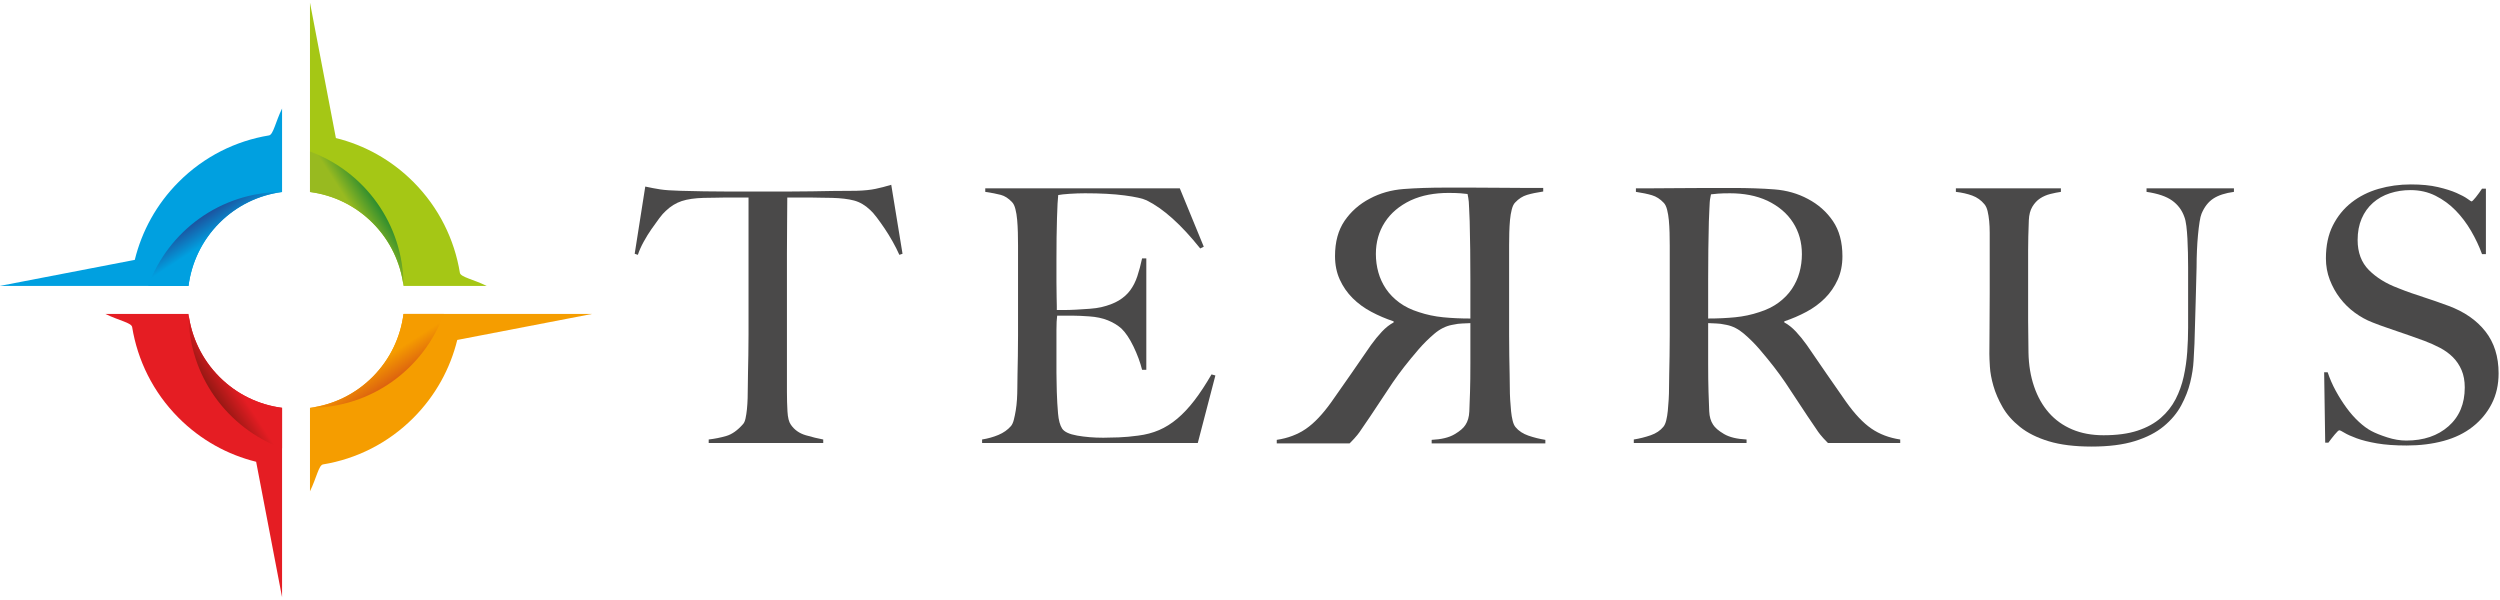 <?xml version="1.0" encoding="UTF-8" standalone="no"?>
<!DOCTYPE svg PUBLIC "-//W3C//DTD SVG 1.1//EN" "http://www.w3.org/Graphics/SVG/1.1/DTD/svg11.dtd">
<svg width="100%" height="100%" viewBox="0 0 250 60" version="1.1" xmlns="http://www.w3.org/2000/svg" xmlns:xlink="http://www.w3.org/1999/xlink" xml:space="preserve" xmlns:serif="http://www.serif.com/" style="fill-rule:evenodd;clip-rule:evenodd;stroke-linejoin:round;stroke-miterlimit:2;">
    <g transform="matrix(0.308,0,0,0.308,-54.814,-46.374)">
        <g id="Capa-1" serif:id="Capa 1">
            <g>
                <g transform="matrix(0.558,0,0,0.558,-66.99,82.516)">
                    <g transform="matrix(1,0,0,1,679.562,183.93)">
                        <path d="M0,43.931C14.855,58.844 23.859,77.405 27.016,96.741C27.432,99.272 34.834,100.534 42.6,104.375L-5.779,104.375C-7.5,90.982 -13.482,78.037 -23.732,67.752C-33.979,57.465 -46.875,51.462 -60.209,49.733L-60.209,-60.444L-45.129,18.347C-28.594,22.434 -12.922,30.961 0,43.931" style="fill:rgb(165,199,21);"/>
                    </g>
                    <g transform="matrix(-13.885,13.831,13.831,13.885,661.562,235.267)">
                        <path d="M1.468,-1.578C1.048,-1.035 0.798,-0.354 0.798,0.387C0.798,1.128 1.048,1.811 1.468,2.357C0.175,1.059 -0.108,-0.864 0.62,-2.429L1.468,-1.578Z" style="fill:url(#_Linear1);fill-rule:nonzero;"/>
                    </g>
                    <g transform="matrix(1,0,0,1,679.562,347.374)">
                        <path d="M0,17.68C-14.857,32.591 -33.346,41.628 -52.609,44.8C-55.133,45.217 -56.387,52.648 -60.209,60.446L-60.209,11.877C-46.875,10.149 -33.979,4.146 -23.732,-6.141C-13.482,-16.428 -7.5,-29.373 -5.779,-42.766L103.986,-42.766L25.486,-27.623C21.414,-11.023 12.922,4.708 0,17.68" style="fill:rgb(245,157,0);"/>
                    </g>
                    <g transform="matrix(-13.888,-13.834,-13.834,13.888,672.294,346.875)">
                        <path d="M1.468,-1.581C1.048,-1.035 0.798,-0.352 0.798,0.389C0.798,1.129 1.048,1.811 1.468,2.353C0.175,1.065 -0.108,-0.855 0.62,-2.426L1.468,-1.581Z" style="fill:url(#_Linear2);fill-rule:nonzero;"/>
                    </g>
                    <g transform="matrix(1,0,0,1,542.897,408.991)">
                        <path d="M0,-43.937C-14.856,-58.852 -23.859,-77.412 -27.016,-96.746C-27.429,-99.279 -34.833,-100.541 -42.601,-104.383L5.779,-104.383C7.504,-90.99 13.484,-78.045 23.732,-67.758C33.98,-57.471 46.874,-51.468 60.216,-49.74L60.216,60.446L45.131,-18.353C28.596,-22.441 12.924,-30.967 0,-43.937" style="fill:rgb(229,29,35);"/>
                    </g>
                    <g transform="matrix(-13.886,13.833,13.833,13.886,585.248,333.397)">
                        <path d="M0.285,-2.357C1.579,-1.059 1.861,0.864 1.133,2.429L0.285,1.578C0.705,1.035 0.955,0.354 0.955,-0.387C0.955,-1.128 0.705,-1.811 0.285,-2.357Z" style="fill:url(#_Linear3);fill-rule:nonzero;"/>
                    </g>
                    <g transform="matrix(1,0,0,1,542.897,245.541)">
                        <path d="M0,-17.68C14.858,-32.592 33.346,-41.63 52.608,-44.801C55.133,-45.216 56.39,-52.648 60.216,-60.444L60.216,-11.878C46.874,-10.149 33.98,-4.146 23.732,6.141C13.484,16.426 7.504,29.371 5.779,42.764L-103.977,42.764L-25.483,27.621C-21.415,11.023 -12.923,-4.709 0,-17.68" style="fill:rgb(0,160,224);"/>
                    </g>
                    <g transform="matrix(19.603,-7.10543e-15,-7.10543e-15,-19.603,545.155,258.175)">
                        <path d="M-1.017,-1.537L0.18,-1.537C0.268,-0.854 0.573,-0.193 1.095,0.331C1.618,0.856 2.276,1.162 2.957,1.25C1.131,1.25 -0.424,0.09 -1.017,-1.537Z" style="fill:url(#_Linear4);fill-rule:nonzero;"/>
                    </g>
                </g>
                <g transform="matrix(0.718,0,0,0.718,258.528,-146.065)">
                    <g transform="matrix(1,0,0,1,294.48,581.792)">
                        <path d="M0,-53.424C-0.85,-55.346 -1.859,-57.344 -3.028,-59.424C-4.197,-61.504 -5.392,-63.451 -6.614,-65.264C-7.836,-67.076 -9.031,-68.754 -10.197,-70.303C-11.367,-71.844 -12.375,-72.996 -13.226,-73.74C-15.458,-75.873 -17.873,-77.285 -20.478,-77.981C-23.081,-78.672 -26.4,-79.072 -30.436,-79.18C-32.455,-79.18 -34.208,-79.205 -35.697,-79.26C-37.185,-79.315 -38.671,-79.34 -40.158,-79.34L-50.675,-79.34C-50.675,-76.674 -50.702,-73.047 -50.753,-68.465C-50.81,-63.875 -50.835,-59.076 -50.835,-54.065L-50.835,8.482C-50.835,11.578 -50.753,14.535 -50.596,17.357C-50.438,20.187 -49.93,22.185 -49.081,23.361C-47.488,25.703 -45.23,27.305 -42.311,28.158C-39.388,29.01 -36.758,29.652 -34.419,30.078L-34.419,31.676L-86.212,31.676L-86.212,30.078C-83.451,29.758 -80.796,29.224 -78.244,28.478C-75.696,27.732 -73.199,25.972 -70.754,23.197C-70.224,22.666 -69.824,21.785 -69.56,20.558C-69.293,19.334 -69.082,17.947 -68.921,16.402C-68.763,14.855 -68.66,13.178 -68.602,11.361C-68.552,9.551 -68.524,7.789 -68.524,6.082C-68.524,4.59 -68.497,2.619 -68.443,0.162C-68.391,-2.289 -68.34,-5.008 -68.285,-7.996C-68.232,-10.979 -68.202,-14.072 -68.202,-17.274L-68.202,-79.34L-78.721,-79.34C-80.106,-79.34 -81.568,-79.315 -83.107,-79.26C-84.646,-79.205 -86.424,-79.18 -88.441,-79.18C-92.481,-79.072 -95.801,-78.592 -98.402,-77.74C-101.009,-76.885 -103.423,-75.393 -105.656,-73.26C-106.506,-72.514 -107.485,-71.395 -108.601,-69.903C-109.718,-68.408 -110.887,-66.783 -112.107,-65.024C-113.331,-63.264 -114.5,-61.369 -115.612,-59.344C-116.729,-57.317 -117.609,-55.346 -118.243,-53.424L-119.678,-53.906L-114.898,-84.297C-112.456,-83.764 -110.196,-83.34 -108.124,-83.02C-106.054,-82.699 -103.054,-82.485 -99.121,-82.381C-95.084,-82.272 -91.471,-82.192 -88.285,-82.141C-85.096,-82.086 -82.016,-82.061 -79.041,-82.061L-48.761,-82.061C-45.574,-82.061 -42.497,-82.086 -39.521,-82.141C-36.546,-82.192 -33.463,-82.244 -30.277,-82.301C-27.091,-82.354 -23.478,-82.381 -19.441,-82.381C-15.936,-82.485 -13.044,-82.779 -10.758,-83.262C-8.472,-83.738 -6.111,-84.352 -3.665,-85.1L1.436,-53.906L0,-53.424Z" style="fill:rgb(74,73,73);fill-rule:nonzero;"/>
                    </g>
                    <g transform="matrix(1,0,0,1,429.426,498.292)">
                        <path d="M0,115.176L-97.529,115.176L-97.529,113.578C-94.878,113.153 -92.406,112.457 -90.118,111.498C-87.837,110.537 -85.953,109.203 -84.464,107.498C-83.934,106.862 -83.507,105.928 -83.189,104.697C-82.871,103.473 -82.581,102.061 -82.312,100.459C-82.048,98.86 -81.862,97.18 -81.754,95.42C-81.65,93.662 -81.593,91.93 -81.593,90.223C-81.593,88.731 -81.568,86.701 -81.515,84.145C-81.464,81.584 -81.409,78.785 -81.356,75.746C-81.301,72.705 -81.278,69.586 -81.278,66.389L-81.278,25.916C-81.278,23.994 -81.301,22.024 -81.356,19.996C-81.409,17.971 -81.515,16.053 -81.676,14.237C-81.834,12.426 -82.099,10.797 -82.473,9.36C-82.845,7.92 -83.348,6.877 -83.987,6.24C-85.579,4.535 -87.281,3.44 -89.086,2.959C-90.89,2.481 -93.226,2.028 -96.098,1.602L-96.098,0L-8.128,0L2.708,26.395L1.111,27.196C-7.494,16.424 -15.569,9.172 -23.11,5.442C-24.918,4.588 -28.263,3.838 -33.152,3.199C-38.038,2.559 -43.987,2.24 -50.999,2.24C-53.227,2.24 -55.538,2.321 -57.932,2.481C-60.321,2.639 -62.048,2.828 -63.109,3.041C-63.326,4.746 -63.507,8.266 -63.666,13.598C-63.827,18.934 -63.907,25.115 -63.907,32.155L-63.907,42.393C-63.907,45.168 -63.881,47.432 -63.827,49.194C-63.773,50.949 -63.746,52.311 -63.746,53.27L-63.746,55.031L-60.557,55.031C-58.965,55.031 -57.132,54.977 -55.06,54.869C-52.991,54.764 -50.916,54.631 -48.846,54.469C-46.774,54.309 -45.049,54.067 -43.668,53.75C-40.482,53.006 -37.826,51.99 -35.697,50.713C-33.574,49.43 -31.851,47.885 -30.52,46.072C-29.193,44.26 -28.13,42.153 -27.333,39.754C-26.538,37.354 -25.819,34.66 -25.18,31.674L-23.269,31.674L-23.269,82.065L-25.18,82.065C-26.035,78.653 -27.333,75.133 -29.085,71.506C-30.84,67.883 -32.674,65.164 -34.583,63.348C-36.282,61.858 -38.329,60.629 -40.719,59.668C-43.108,58.707 -45.899,58.123 -49.085,57.908C-50.68,57.803 -52.007,57.725 -53.068,57.67C-54.132,57.617 -55.198,57.586 -56.257,57.586L-63.587,57.586C-63.801,59.082 -63.907,61.27 -63.907,64.147L-63.907,83.344C-63.907,85.051 -63.881,86.68 -63.827,88.225C-63.773,89.77 -63.746,91.076 -63.746,92.143C-63.64,95.557 -63.454,98.781 -63.188,101.821C-62.924,104.86 -62.313,107.127 -61.354,108.617C-60.401,110.114 -58.118,111.178 -54.504,111.819C-50.896,112.457 -46.962,112.778 -42.71,112.778C-40.905,112.778 -38.594,112.725 -35.779,112.619C-32.963,112.51 -30.018,112.246 -26.936,111.819C-23.538,111.395 -20.402,110.567 -17.535,109.338C-14.664,108.114 -11.905,106.379 -9.244,104.141C-6.593,101.901 -4.014,99.155 -1.515,95.901C0.978,92.651 3.556,88.731 6.213,84.145L7.964,84.625L0,115.176Z" style="fill:rgb(74,73,73);fill-rule:nonzero;"/>
                    </g>
                    <g transform="matrix(1,0,0,1,698.621,597.79)">
                        <path d="M0,-83.98C-2.656,-88.14 -6.533,-91.445 -11.635,-93.898C-14.182,-95.07 -16.867,-95.921 -19.68,-96.457C-22.494,-96.99 -25.445,-97.257 -28.525,-97.257C-30.756,-97.257 -32.563,-97.203 -33.941,-97.099C-35.326,-96.99 -36.387,-96.882 -37.129,-96.775C-37.236,-96.138 -37.344,-95.576 -37.447,-95.097C-37.557,-94.619 -37.637,-94.003 -37.689,-93.257C-37.742,-92.511 -37.793,-91.472 -37.848,-90.138C-37.9,-88.806 -37.98,-86.914 -38.086,-84.462C-38.193,-80.726 -38.273,-76.515 -38.324,-71.822C-38.379,-67.126 -38.404,-62.595 -38.404,-58.226L-38.404,-40.626C-34.051,-40.626 -29.984,-40.816 -26.215,-41.189C-22.441,-41.56 -18.805,-42.334 -15.297,-43.509C-11.9,-44.572 -8.979,-46.013 -6.533,-47.828C-4.092,-49.64 -2.1,-51.691 -0.557,-53.986C0.982,-56.277 2.125,-58.757 2.871,-61.425C3.613,-64.089 3.984,-66.863 3.984,-69.742C3.984,-75.074 2.654,-79.822 0,-83.98M15.777,15.678C14.824,14.719 14.129,14 13.707,13.52C13.279,13.041 12.803,12.481 12.271,11.838C11.74,11.2 11.076,10.268 10.279,9.041C9.484,7.815 8.23,5.975 6.535,3.522C4.514,0.538 2.732,-2.158 1.197,-4.556C-0.346,-6.957 -1.91,-9.328 -3.506,-11.675C-5.1,-14.017 -6.826,-16.392 -8.684,-18.794C-10.543,-21.191 -12.746,-23.884 -15.297,-26.871C-17.426,-29.326 -19.734,-31.615 -22.23,-33.753C-24.729,-35.884 -27.359,-37.214 -30.117,-37.75C-32.139,-38.175 -33.678,-38.388 -34.738,-38.388C-35.695,-38.388 -36.918,-38.441 -38.404,-38.548L-38.404,-20.474C-38.404,-15.353 -38.354,-11.035 -38.244,-7.515C-38.143,-4.103 -38.033,-1.171 -37.926,1.282C-37.822,3.739 -37.236,5.76 -36.176,7.364C-35.326,8.749 -33.678,10.161 -31.234,11.602C-28.789,13.041 -25.393,13.868 -21.037,14.081L-21.037,15.678L-72.029,15.678L-72.029,14.081C-69.375,13.655 -66.828,13.012 -64.381,12.161C-61.939,11.307 -60.027,10.03 -58.643,8.321C-58.113,7.682 -57.686,6.723 -57.367,5.442C-57.047,4.163 -56.811,2.723 -56.65,1.124C-56.492,-0.476 -56.359,-2.183 -56.252,-3.996C-56.146,-5.808 -56.096,-7.568 -56.096,-9.275C-56.096,-10.767 -56.07,-12.796 -56.014,-15.353C-55.961,-17.914 -55.91,-20.712 -55.854,-23.751C-55.803,-26.792 -55.775,-29.912 -55.775,-33.109L-55.775,-73.582C-55.775,-75.503 -55.803,-77.447 -55.854,-79.421C-55.91,-81.392 -56.014,-83.263 -56.172,-85.019C-56.336,-86.781 -56.6,-88.38 -56.969,-89.818C-57.342,-91.257 -57.846,-92.3 -58.482,-92.939C-60.078,-94.644 -61.855,-95.789 -63.822,-96.376C-65.789,-96.964 -68.205,-97.47 -71.072,-97.896L-71.072,-99.498L-64.541,-99.498C-60.928,-99.498 -56.836,-99.523 -52.27,-99.578C-47.699,-99.63 -43.133,-99.658 -38.564,-99.658L-27.408,-99.658C-20.293,-99.658 -13.971,-99.441 -8.443,-99.017C-2.922,-98.591 2.125,-97.152 6.695,-94.699C11.367,-92.244 15.139,-88.912 18.01,-84.699C20.877,-80.486 22.312,-75.183 22.312,-68.783C22.312,-64.837 21.592,-61.289 20.158,-58.146C18.727,-55 16.814,-52.226 14.424,-49.828C12.029,-47.427 9.244,-45.373 6.057,-43.667C2.871,-41.96 -0.479,-40.521 -3.984,-39.349L-3.984,-38.869C-2.18,-37.91 -0.424,-36.523 1.277,-34.71C2.975,-32.894 4.621,-30.871 6.213,-28.63C8.977,-24.578 11.977,-20.205 15.221,-15.515C18.457,-10.822 21.354,-6.66 23.904,-3.037C27.834,2.512 31.66,6.561 35.375,9.12C39.094,11.68 43.451,13.336 48.445,14.081L48.445,15.678L15.777,15.678Z" style="fill:rgb(74,73,73);fill-rule:nonzero;"/>
                    </g>
                    <g transform="matrix(1,0,0,1,888.648,610.431)">
                        <path d="M0,-107.5C-2.283,-106.004 -4.064,-103.711 -5.338,-100.621C-5.658,-99.873 -5.951,-98.645 -6.213,-96.941C-6.482,-95.234 -6.719,-93.264 -6.93,-91.021C-7.146,-88.783 -7.305,-86.408 -7.408,-83.902C-7.516,-81.396 -7.568,-78.918 -7.568,-76.467C-7.676,-71.879 -7.805,-66.76 -7.969,-61.107C-8.127,-55.457 -8.313,-49.055 -8.523,-41.91C-8.633,-39.887 -8.766,-37.326 -8.922,-34.234C-9.086,-31.139 -9.59,-27.861 -10.439,-24.395C-11.287,-20.928 -12.643,-17.463 -14.502,-14C-16.359,-10.531 -18.99,-7.383 -22.391,-4.561C-25.793,-1.734 -30.143,0.506 -35.459,2.158C-40.768,3.813 -47.303,4.639 -55.059,4.639C-62.709,4.639 -69.16,3.838 -74.42,2.24C-79.68,0.639 -84.01,-1.521 -87.406,-4.24C-90.809,-6.961 -93.439,-9.943 -95.297,-13.199C-97.156,-16.451 -98.539,-19.648 -99.439,-22.795C-100.342,-25.939 -100.875,-28.82 -101.031,-31.436C-101.193,-34.047 -101.271,-35.994 -101.271,-37.271C-101.271,-40.258 -101.246,-44.152 -101.193,-48.949C-101.139,-53.75 -101.113,-59.082 -101.113,-64.947L-101.113,-91.98C-101.113,-93.902 -101.193,-95.687 -101.352,-97.34C-101.514,-98.994 -101.75,-100.482 -102.07,-101.82C-102.389,-103.154 -102.865,-104.191 -103.502,-104.941C-104.994,-106.75 -106.822,-108.061 -109.002,-108.859C-111.18,-109.658 -113.648,-110.217 -116.412,-110.537L-116.412,-112.139L-68.924,-112.139L-68.924,-110.537C-70.412,-110.322 -72.006,-110.004 -73.703,-109.58C-75.402,-109.152 -76.941,-108.484 -78.326,-107.578C-79.705,-106.672 -80.873,-105.418 -81.83,-103.82C-82.783,-102.223 -83.32,-100.193 -83.424,-97.742C-83.531,-94.967 -83.611,-92.514 -83.664,-90.383C-83.719,-88.248 -83.742,-86.168 -83.742,-84.143L-83.742,-52.311C-83.742,-49.855 -83.719,-47.484 -83.664,-45.191C-83.611,-42.898 -83.582,-40.473 -83.582,-37.912C-83.479,-32.258 -82.629,-27.113 -81.033,-22.477C-79.443,-17.836 -77.209,-13.891 -74.342,-10.639C-71.471,-7.383 -67.965,-4.879 -63.826,-3.121C-59.68,-1.359 -54.953,-0.48 -49.641,-0.48C-43.582,-0.48 -38.459,-1.174 -34.26,-2.559C-30.066,-3.945 -26.559,-5.865 -23.744,-8.32C-20.93,-10.771 -18.701,-13.6 -17.049,-16.799C-15.406,-19.996 -14.182,-23.408 -13.389,-27.035C-12.59,-30.658 -12.061,-34.365 -11.793,-38.152C-11.527,-41.936 -11.395,-45.643 -11.395,-49.271L-11.395,-76.467C-11.395,-78.6 -11.422,-80.785 -11.475,-83.025C-11.527,-85.264 -11.607,-87.395 -11.711,-89.424C-11.818,-91.449 -11.98,-93.342 -12.191,-95.102C-12.404,-96.861 -12.723,-98.273 -13.146,-99.342C-14.207,-102.326 -16.041,-104.754 -18.643,-106.619C-21.248,-108.484 -25.1,-109.793 -30.199,-110.537L-30.199,-112.139L9.324,-112.139L9.324,-110.537C5.391,-110.004 2.285,-108.992 0,-107.5" style="fill:rgb(74,73,73);fill-rule:nonzero;"/>
                    </g>
                    <g transform="matrix(1,0,0,1,1014.54,515.407)">
                        <path d="M0,80.305C-2.074,84.36 -4.941,87.825 -8.607,90.703C-12.271,93.582 -16.652,95.719 -21.752,97.102C-26.854,98.489 -32.432,99.182 -38.484,99.182C-43.689,99.182 -48.156,98.862 -51.873,98.223C-55.596,97.584 -58.674,96.809 -61.117,95.903C-63.559,94.996 -65.395,94.17 -66.613,93.422C-67.836,92.676 -68.605,92.303 -68.922,92.303C-69.244,92.303 -69.936,92.944 -70.994,94.221C-72.057,95.504 -73.014,96.729 -73.861,97.903L-75.297,97.903L-75.773,66.069L-74.182,66.069C-73.229,68.946 -72.006,71.748 -70.518,74.467C-69.031,77.188 -67.408,79.746 -65.656,82.145C-63.904,84.543 -62.045,86.651 -60.078,88.463C-58.117,90.28 -56.229,91.664 -54.42,92.623C-52.615,93.582 -50.227,94.543 -47.25,95.504C-44.275,96.463 -41.408,96.944 -38.646,96.944C-30.785,96.944 -24.412,94.782 -19.523,90.463C-14.635,86.145 -12.193,80.305 -12.193,72.948C-12.193,69.963 -12.67,67.348 -13.625,65.108C-14.582,62.869 -15.885,60.926 -17.533,59.27C-19.18,57.619 -21.117,56.207 -23.346,55.032C-25.576,53.858 -27.967,52.793 -30.518,51.83C-33.07,50.871 -35.299,50.071 -37.209,49.43C-39.123,48.793 -40.904,48.18 -42.551,47.592C-44.195,47.006 -45.896,46.42 -47.648,45.832C-49.404,45.25 -51.504,44.473 -53.943,43.514C-56.707,42.448 -59.361,40.981 -61.912,39.116C-64.459,37.248 -66.691,35.061 -68.605,32.555C-70.518,30.053 -72.057,27.276 -73.229,24.237C-74.396,21.198 -74.979,17.975 -74.979,14.559C-74.979,8.801 -73.934,3.84 -71.838,-0.318C-69.742,-4.476 -66.924,-7.943 -63.391,-10.716C-59.855,-13.49 -55.775,-15.539 -51.154,-16.877C-46.531,-18.207 -41.674,-18.877 -36.576,-18.877C-31.793,-18.877 -27.705,-18.474 -24.305,-17.677C-20.904,-16.877 -18.117,-15.996 -15.936,-15.035C-13.76,-14.074 -12.113,-13.193 -10.996,-12.396C-9.881,-11.595 -9.271,-11.195 -9.162,-11.195C-8.844,-11.195 -8.184,-11.836 -7.172,-13.115C-6.162,-14.392 -5.234,-15.675 -4.385,-16.955L-2.631,-16.955L-2.631,12.641L-4.385,12.641C-5.658,9.119 -7.305,5.627 -9.322,2.162C-11.342,-1.302 -13.682,-4.398 -16.332,-7.117C-18.992,-9.836 -22.021,-12.05 -25.418,-13.756C-28.82,-15.461 -32.588,-16.314 -36.734,-16.314C-40.027,-16.314 -43.135,-15.834 -46.057,-14.875C-48.98,-13.916 -51.527,-12.476 -53.707,-10.556C-55.883,-8.636 -57.584,-6.259 -58.807,-3.437C-60.025,-0.609 -60.635,2.616 -60.635,6.241C-60.635,11.893 -58.941,16.424 -55.551,19.838C-52.16,23.25 -47.762,25.971 -42.355,27.996C-40.24,28.852 -38.25,29.596 -36.396,30.235C-34.541,30.875 -32.715,31.492 -30.914,32.078C-29.111,32.662 -27.285,33.278 -25.43,33.916C-23.576,34.555 -21.637,35.25 -19.625,35.996C-12.418,38.66 -6.828,42.528 -2.855,47.592C1.119,52.659 3.109,58.977 3.109,66.547C3.109,71.666 2.07,76.256 0,80.305" style="fill:rgb(74,73,73);fill-rule:nonzero;"/>
                    </g>
                    <g transform="matrix(1,0,0,1,509.962,583.633)">
                        <path d="M0,-55.664C0,-52.777 0.375,-49.996 1.126,-47.324C1.876,-44.648 3.028,-42.16 4.579,-39.863C6.135,-37.561 8.144,-35.505 10.603,-33.686C13.069,-31.867 16.015,-30.422 19.441,-29.356C22.975,-28.177 26.643,-27.401 30.446,-27.029C34.249,-26.655 38.346,-26.465 42.734,-26.465L42.734,-44.115C42.734,-48.497 42.709,-53.042 42.656,-57.751C42.605,-62.457 42.521,-66.681 42.417,-70.428C42.309,-72.886 42.227,-74.784 42.173,-76.12C42.119,-77.458 42.069,-78.5 42.014,-79.248C41.961,-79.996 41.88,-80.613 41.773,-81.093C41.667,-81.573 41.558,-82.138 41.452,-82.775C40.702,-82.884 39.631,-82.991 38.236,-83.101C36.845,-83.205 35.025,-83.26 32.776,-83.26C29.672,-83.26 26.699,-82.991 23.857,-82.456C21.022,-81.92 18.314,-81.065 15.747,-79.891C10.603,-77.431 6.696,-74.116 4.018,-69.944C1.342,-65.773 0,-61.012 0,-55.664M-44.822,30.003L-44.822,28.4C-39.787,27.654 -35.394,25.993 -31.647,23.426C-27.9,20.859 -24.044,16.799 -20.081,11.233C-17.51,7.601 -14.59,3.426 -11.327,-1.28C-8.057,-5.983 -5.032,-10.369 -2.246,-14.434C-0.641,-16.681 1.02,-18.71 2.73,-20.531C4.447,-22.35 6.214,-23.74 8.035,-24.702L8.035,-25.184C4.5,-26.359 1.126,-27.803 -2.088,-29.515C-5.3,-31.225 -8.11,-33.285 -10.523,-35.692C-12.934,-38.098 -14.861,-40.88 -16.304,-44.035C-17.751,-47.186 -18.476,-50.746 -18.476,-54.702C-18.476,-61.121 -17.029,-66.439 -14.139,-70.665C-11.244,-74.89 -7.44,-78.231 -2.732,-80.693C1.876,-83.154 6.965,-84.598 12.532,-85.024C18.102,-85.449 24.476,-85.667 31.65,-85.667L42.897,-85.667C47.503,-85.667 52.107,-85.64 56.713,-85.587C61.318,-85.532 65.443,-85.507 69.085,-85.507L75.669,-85.507L75.669,-83.9C72.78,-83.474 70.345,-82.966 68.363,-82.376C66.38,-81.787 64.586,-80.639 62.979,-78.929C62.334,-78.288 61.827,-77.242 61.453,-75.799C61.078,-74.357 60.813,-72.753 60.648,-70.986C60.488,-69.225 60.384,-67.349 60.326,-65.372C60.276,-63.392 60.247,-61.442 60.247,-59.516L60.247,-18.926C60.247,-15.719 60.276,-12.591 60.326,-9.541C60.384,-6.493 60.435,-3.686 60.488,-1.118C60.545,1.446 60.569,3.482 60.569,4.978C60.569,6.69 60.623,8.454 60.73,10.273C60.836,12.09 60.97,13.802 61.13,15.406C61.292,17.011 61.531,18.454 61.855,19.737C62.175,21.022 62.606,21.983 63.138,22.624C64.535,24.338 66.464,25.619 68.923,26.476C71.39,27.329 73.958,27.974 76.636,28.4L76.636,30.003L25.227,30.003L25.227,28.4C29.617,28.188 33.042,27.358 35.506,25.915C37.971,24.47 39.631,23.053 40.488,21.664C41.558,20.057 42.148,18.029 42.253,15.565C42.362,13.105 42.471,10.164 42.574,6.742C42.684,3.213 42.734,-1.118 42.734,-6.254L42.734,-24.381C41.235,-24.272 40.004,-24.22 39.041,-24.22C37.971,-24.22 36.419,-24.007 34.381,-23.579C31.599,-23.043 28.948,-21.709 26.43,-19.572C23.913,-17.427 21.584,-15.131 19.441,-12.669C16.87,-9.674 14.647,-6.973 12.772,-4.569C10.899,-2.16 9.16,0.222 7.553,2.57C5.943,4.925 4.366,7.303 2.811,9.71C1.263,12.115 -0.532,14.818 -2.568,17.812C-4.279,20.272 -5.542,22.117 -6.345,23.347C-7.148,24.577 -7.819,25.512 -8.353,26.152C-8.888,26.796 -9.37,27.358 -9.801,27.839C-10.227,28.32 -10.926,29.041 -11.887,30.003L-44.822,30.003Z" style="fill:rgb(74,73,73);fill-rule:nonzero;"/>
                    </g>
                </g>
            </g>
        </g>
    </g>
    <defs>
        <linearGradient id="_Linear1" x1="0" y1="0" x2="1" y2="0" gradientUnits="userSpaceOnUse" gradientTransform="matrix(0.978,-0.209,-0.209,-0.978,0.019,0.183)"><stop offset="0" style="stop-color:rgb(3,123,53);stop-opacity:1"/><stop offset="1" style="stop-color:rgb(152,186,32);stop-opacity:1"/></linearGradient>
        <linearGradient id="_Linear2" x1="0" y1="0" x2="1" y2="0" gradientUnits="userSpaceOnUse" gradientTransform="matrix(0.977,-0.213,-0.213,-0.977,0.02,0.186)"><stop offset="0" style="stop-color:rgb(211,75,21);stop-opacity:1"/><stop offset="1" style="stop-color:rgb(245,156,0);stop-opacity:1"/></linearGradient>
        <linearGradient id="_Linear3" x1="0" y1="0" x2="1" y2="0" gradientUnits="userSpaceOnUse" gradientTransform="matrix(-0.978,0.209,0.209,0.978,1.734,-0.183)"><stop offset="0" style="stop-color:rgb(118,22,13);stop-opacity:1"/><stop offset="1" style="stop-color:rgb(229,29,35);stop-opacity:1"/></linearGradient>
        <linearGradient id="_Linear4" x1="0" y1="0" x2="1" y2="0" gradientUnits="userSpaceOnUse" gradientTransform="matrix(0.542,-0.84,-0.84,-0.542,0.402,0.737)"><stop offset="0" style="stop-color:rgb(39,52,133);stop-opacity:1"/><stop offset="1" style="stop-color:rgb(0,160,224);stop-opacity:1"/></linearGradient>
    </defs>
</svg>
